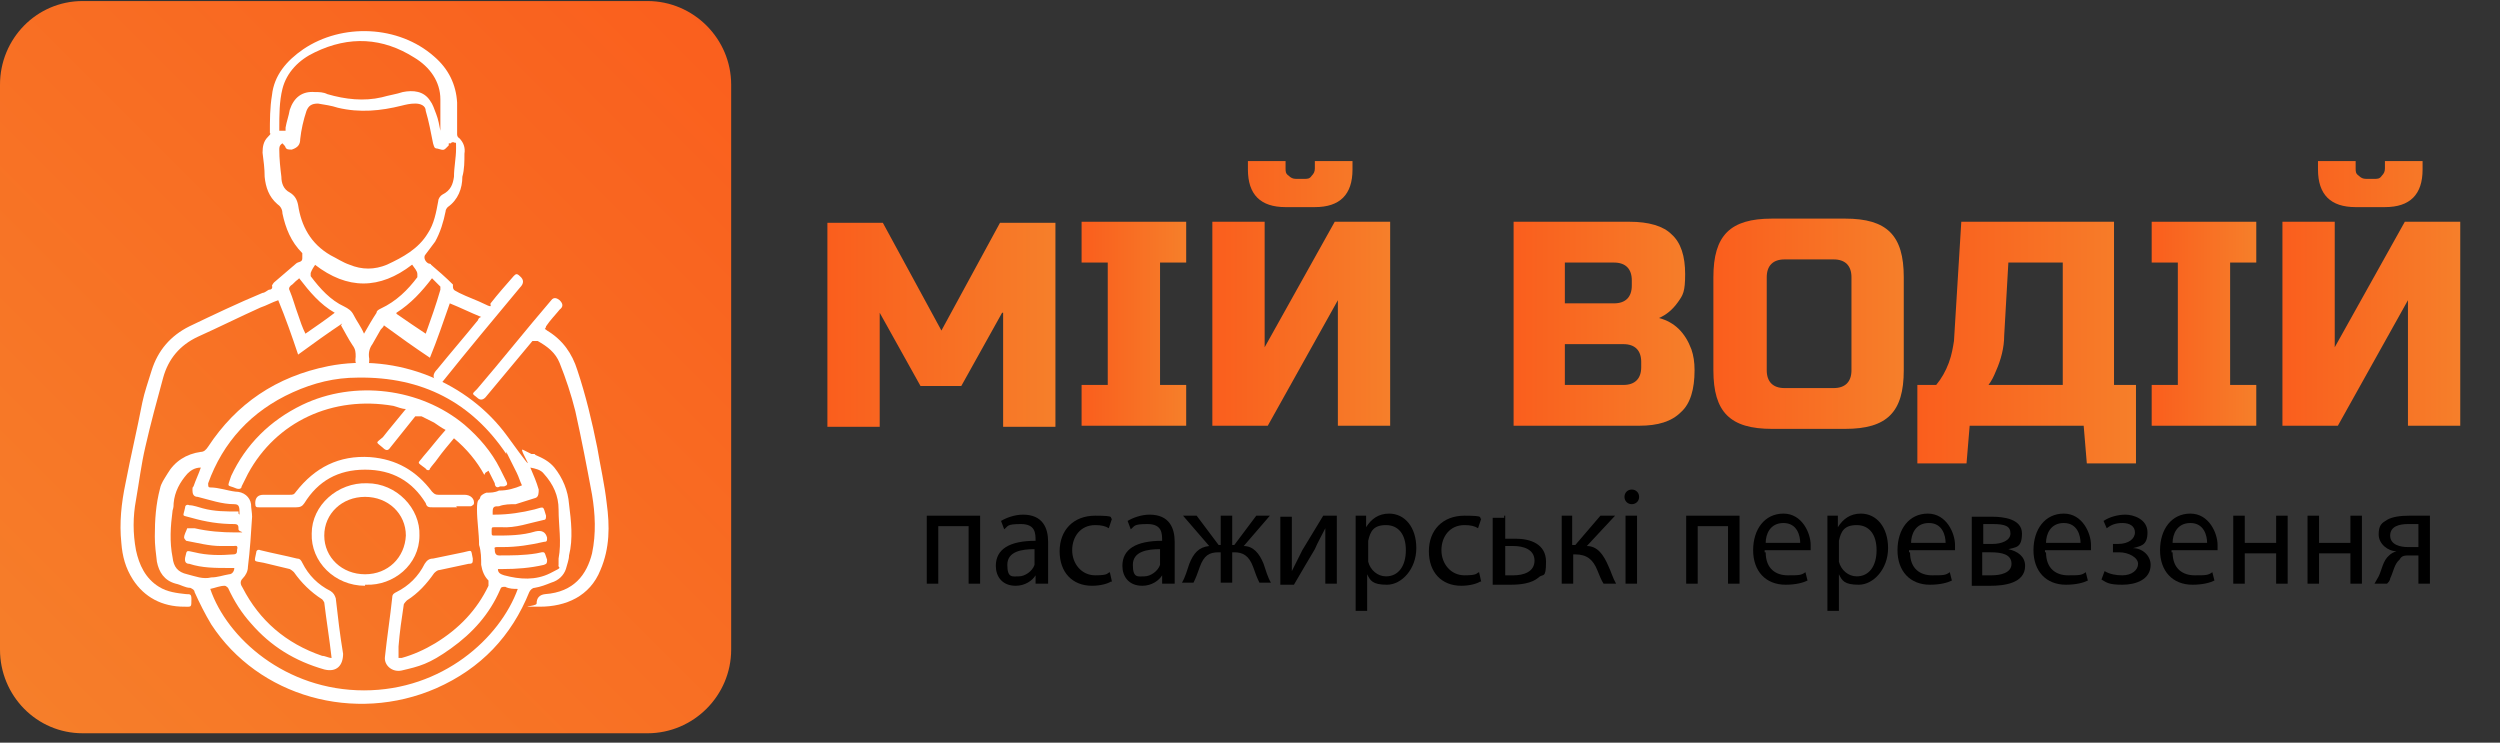 <?xml version="1.0" encoding="UTF-8"?>
<svg xmlns="http://www.w3.org/2000/svg" version="1.1" xmlns:xlink="http://www.w3.org/1999/xlink" viewBox="0 0 239 71">
  <rect x="0" y="0" width="239" height="71" fill="#333333" stroke="none"/>
  <defs>
    <style>
      .cls-1 {
        fill: url(#_Градієнт_без_назви-8);
      }

      .cls-2 {
        fill: url(#_Градієнт_без_назви-9);
      }

      .cls-3 {
        fill: #fff;
      }

      .cls-4 {
        fill: url(#_Градієнт_без_назви-5);
      }

      .cls-5 {
        fill: url(#_Градієнт_без_назви-2);
      }

      .cls-6 {
        fill: url(#_Градієнт_без_назви-7);
      }

      .cls-7 {
        fill: url(#_Градієнт_без_назви-6);
      }

      .cls-8 {
        fill: url(#_Градієнт_без_назви-4);
      }

      .cls-9 {
        fill: url(#_Градієнт_без_назви-3);
      }

      .cls-10 {
        fill: url(#_Градієнт_без_назви);
        fill-rule: evenodd;
      }
    </style>
    <linearGradient id="_Градієнт_без_назви" data-name="Градієнт без назви" x1="-176.4" y1="7.5" x2="-177.4" y2="8.5" gradientTransform="translate(12420 -524) scale(70)" gradientUnits="userSpaceOnUse">
      <stop offset="0" stop-color="#fa5e1d"/>
      <stop offset="1" stop-color="#f67f2a"/>
    </linearGradient>
    <linearGradient id="_Градієнт_без_назви-2" data-name="Градієнт без назви" x1="79.1" y1="31" x2="100.8" y2="31" gradientTransform="matrix(1,0,0,1,0,0)" xlink:href="#_Градієнт_без_назви"/>
    <linearGradient id="_Градієнт_без_назви-3" data-name="Градієнт без назви" x1="103.4" y1="31" x2="113.4" y2="31" gradientTransform="matrix(1,0,0,1,0,0)" xlink:href="#_Градієнт_без_назви"/>
    <linearGradient id="_Градієнт_без_назви-4" data-name="Градієнт без назви" x1="115.9" y1="28.1" x2="132.9" y2="28.1" gradientTransform="matrix(1,0,0,1,0,0)" xlink:href="#_Градієнт_без_назви"/>
    <linearGradient id="_Градієнт_без_назви-5" data-name="Градієнт без назви" x1="144.6" y1="31" x2="161.9" y2="31" gradientTransform="matrix(1,0,0,1,0,0)" xlink:href="#_Градієнт_без_назви"/>
    <linearGradient id="_Градієнт_без_назви-6" data-name="Градієнт без назви" x1="163.9" y1="31" x2="182" y2="31" gradientTransform="matrix(1,0,0,1,0,0)" xlink:href="#_Градієнт_без_назви"/>
    <linearGradient id="_Градієнт_без_назви-7" data-name="Градієнт без назви" x1="183.4" y1="32.8" x2="204.3" y2="32.8" gradientTransform="matrix(1,0,0,1,0,0)" xlink:href="#_Градієнт_без_назви"/>
    <linearGradient id="_Градієнт_без_назви-8" data-name="Градієнт без назви" x1="205.7" y1="31" x2="215.7" y2="31" gradientTransform="matrix(1,0,0,1,0,0)" xlink:href="#_Градієнт_без_назви"/>
    <linearGradient id="_Градієнт_без_назви-9" data-name="Градієнт без назви" x1="218.2" y1="28.1" x2="235.2" y2="28.1" gradientTransform="matrix(1,0,0,1,0,0)" xlink:href="#_Градієнт_без_назви"/>
  </defs>
  <!-- Generator: Adobe Illustrator 28.7.1, SVG Export Plug-In . SVG Version: 1.2.0 Build 142)  -->
  <g>
    <g id="_Шар_1" data-name="Шар_1">
      <g id="_Шар_1-2" data-name="_Шар_1">
        <g id="Page-1">
          <g id="Group-3-Copy-5">
            <path id="Combined-Shape" class="cls-10" d="M61.9.1c4.4,0,8,3.6,8,8v54c0,4.4-3.6,8-8,8H7.9c-4.4,0-7.9-3.6-7.9-8V8.1C0,3.7,3.5.1,7.9.1h54Z"/>
          </g>
        </g>
        <g>
          <path d="M93.7,49.3v6.5h-1.1v-5.5h-2.9v5.5h-1.1v-6.5h5.2,0Z"/>
          <path d="M99,55.8v-.8h0c-.3.5-1,1-1.9,1-1.3,0-1.9-.9-1.9-1.9,0-1.6,1.3-2.4,3.8-2.4h0c0-.7,0-1.6-1.4-1.6s-1.2.2-1.6.5l-.3-.8c.5-.3,1.3-.6,2.1-.6,1.9,0,2.4,1.3,2.4,2.6v2.4c0,.6,0,1.1,0,1.6h-1.2ZM98.9,52.5c-1.2,0-2.6.2-2.6,1.5s.5,1.1,1.1,1.1,1.3-.5,1.5-1.1v-1.5Z"/>
          <path d="M106.2,55.6c-.3.2-1,.4-1.8.4-1.9,0-3.1-1.3-3.1-3.3s1.3-3.4,3.4-3.4,1.3.2,1.6.3l-.3.9c-.3-.2-.7-.3-1.3-.3-1.4,0-2.2,1.1-2.2,2.4s.9,2.4,2.2,2.4,1.1-.2,1.4-.3l.2.9h0Z"/>
          <path d="M111.1,55.8v-.8h0c-.3.5-1,1-1.9,1-1.3,0-1.9-.9-1.9-1.9,0-1.6,1.3-2.4,3.8-2.4h0c0-.7,0-1.6-1.4-1.6s-1.2.2-1.6.5l-.3-.8c.5-.3,1.3-.6,2.1-.6,1.9,0,2.4,1.3,2.4,2.6v2.4c0,.6,0,1.1,0,1.6h-1.2ZM110.9,52.5c-1.2,0-2.6.2-2.6,1.5s.5,1.1,1.1,1.1,1.3-.5,1.5-1.1v-1.5Z"/>
          <path d="M114.4,49.3l2.1,2.8h.2v-2.8h1.1v2.8h.2l2.1-2.8h1.3l-2.5,2.9c.9,0,1.5.7,1.9,1.7.2.6.4,1.3.7,1.8h-1.1c-.2-.4-.4-.9-.6-1.5-.4-1.1-1-1.4-1.8-1.4h-.2v2.9h-1.1v-2.9h-.2c-.9,0-1.4.3-1.8,1.4-.2.6-.4,1.1-.6,1.5h-1.1c.3-.5.5-1.2.7-1.8.4-1,.9-1.6,1.9-1.7l-2.5-2.9h1.3Z"/>
          <path d="M123.5,49.3v5.3h0c.4-.8.6-1.2,1-2l2-3.3h1.3v6.5h-1.1v-5.3h0c-.4.8-.7,1.3-1,2-.6,1-1.3,2.2-2,3.4h-1.3v-6.5h1.1Z"/>
          <path d="M129.6,51.4v-2.1h1v1.1h0c.5-.8,1.2-1.3,2.2-1.3,1.5,0,2.6,1.3,2.6,3.3s-1.4,3.5-2.8,3.5-1.6-.4-1.9-1h0v3.5h-1.1v-7ZM130.8,53.2v.5c.2.8.9,1.4,1.7,1.4,1.2,0,1.9-1,1.9-2.5s-.7-2.4-1.9-2.4-1.5.6-1.7,1.5v1.6h0Z"/>
          <path d="M141.5,55.6c-.3.2-1,.4-1.8.4-1.9,0-3.1-1.3-3.1-3.3s1.3-3.4,3.4-3.4,1.3.2,1.6.3l-.3.9c-.3-.2-.7-.3-1.3-.3-1.4,0-2.2,1.1-2.2,2.4s.9,2.4,2.2,2.4,1.1-.2,1.4-.3l.2.9h0Z"/>
          <path d="M143.9,49.3v2.2h1c1.4,0,2.9.5,2.9,2.2s-.3,1.1-.7,1.5c-.7.6-1.8.7-2.7.7h-1.7v-6.4h1.1v-.2ZM143.9,55h.8c.9,0,2-.3,2-1.4s-1.1-1.4-2-1.4-.6,0-.8,0v2.8Z"/>
          <path d="M150.3,49.3v2.8h.3l2.4-2.8h1.4l-2.7,2.9c1,0,1.6.8,2.1,2,.2.4.4,1.1.7,1.6h-1.2c-.2-.3-.4-.8-.6-1.3-.4-1-1-1.5-2.1-1.5h-.2v2.8h-1.1v-6.5h1.1,0Z"/>
          <path d="M156.7,47.5c0,.4-.3.7-.7.7s-.7-.3-.7-.7.3-.7.7-.7.7.3.7.7ZM155.4,55.8v-6.5h1.1v6.5h-1.1Z"/>
          <path d="M166.3,49.3v6.5h-1.1v-5.5h-2.9v5.5h-1.1v-6.5h5.2,0Z"/>
          <path d="M168.8,52.8c0,1.6,1,2.2,2.1,2.2s1.3,0,1.7-.3l.2.8c-.4.2-1.1.4-2.1.4-1.9,0-3.1-1.3-3.1-3.3s1.1-3.5,2.9-3.5,2.6,1.9,2.6,3,0,.4,0,.5h-4.4v.2ZM172.1,51.9c0-.7-.3-1.9-1.6-1.9s-1.7,1.1-1.7,1.9h3.3Z"/>
          <path d="M174.7,51.4v-2.1h1v1.1h0c.5-.8,1.2-1.3,2.2-1.3,1.5,0,2.6,1.3,2.6,3.3s-1.4,3.5-2.8,3.5-1.6-.4-1.9-1h0v3.5h-1.1v-7ZM175.8,53.2v.5c.2.8.9,1.4,1.7,1.4,1.2,0,1.9-1,1.9-2.5s-.7-2.4-1.9-2.4-1.5.6-1.7,1.5v1.6h0Z"/>
          <path d="M182.6,52.8c0,1.6,1,2.2,2.1,2.2s1.3,0,1.7-.3l.2.8c-.4.2-1.1.4-2.1.4-1.9,0-3.1-1.3-3.1-3.3s1.1-3.5,2.9-3.5,2.6,1.9,2.6,3,0,.4,0,.5h-4.4v.2ZM186,51.9c0-.7-.3-1.9-1.6-1.9s-1.7,1.1-1.7,1.9h3.3Z"/>
          <path d="M188.5,49.4c.4,0,1.3,0,2,0,1,0,2.8.2,2.8,1.6s-.6,1.3-1.3,1.5h0c.9.2,1.6.7,1.6,1.6,0,1.7-2.1,1.9-3.3,1.9h-1.8v-6.4h0ZM189.5,55h.9c.8,0,1.9-.2,1.9-1.1s-.9-1.1-2-1.1h-.8v2.2h0ZM189.6,52h.9c.8,0,1.7-.3,1.7-1s-.5-.9-1.7-.9-.6,0-.9,0v1.9Z"/>
          <path d="M195.6,52.8c0,1.6,1,2.2,2.1,2.2s1.3,0,1.7-.3l.2.8c-.4.2-1.1.4-2.1.4-1.9,0-3.1-1.3-3.1-3.3s1.1-3.5,2.9-3.5,2.6,1.9,2.6,3,0,.4,0,.5h-4.4v.2ZM198.9,51.9c0-.7-.3-1.9-1.6-1.9s-1.7,1.1-1.7,1.9h3.3Z"/>
          <path d="M202,52h.5c1,0,1.6-.5,1.6-1.1s-.5-.9-1.2-.9-1.1.2-1.5.5l-.3-.7c.6-.4,1.4-.6,2.1-.6s2.1.4,2.1,1.7-.7,1.3-1.4,1.5h0c.9,0,1.7.7,1.7,1.6,0,1.4-1.4,1.9-2.7,1.9s-1.5-.2-2-.5l.3-.8c.5.3,1.1.4,1.7.4.9,0,1.5-.5,1.5-1.1s-.9-1.1-1.8-1.1h-.6v-.8h0Z"/>
          <path d="M207.7,52.8c0,1.6,1,2.2,2.1,2.2s1.3,0,1.7-.3l.2.8c-.4.2-1.1.4-2.1.4-1.9,0-3.1-1.3-3.1-3.3s1.1-3.5,2.9-3.5,2.6,1.9,2.6,3,0,.4,0,.5h-4.4v.2ZM211,51.9c0-.7-.3-1.9-1.6-1.9s-1.7,1.1-1.7,1.9h3.3Z"/>
          <path d="M214.6,49.3v2.6h3v-2.6h1.1v6.5h-1.1v-2.9h-3v2.9h-1.1v-6.5h1.1Z"/>
          <path d="M221.7,49.3v2.6h3v-2.6h1.1v6.5h-1.1v-2.9h-3v2.9h-1.1v-6.5h1.1Z"/>
          <path d="M232.3,55.8h-1.1v-2.7h-.8c-.5,0-.8,0-1,.4-.5.4-.6,1.2-.9,1.8,0,.2-.2.4-.3.5h-1.2c.1-.2.3-.5.4-.7.3-.6.4-1.5,1-2,.2-.2.4-.3.7-.4h0c-.8,0-1.7-.7-1.7-1.6s.3-1.1.8-1.4c.5-.3,1.3-.4,2.1-.4s1.5,0,2,0v6.4ZM231.1,50.1h-.9c-.8,0-1.7.2-1.7,1.1s1,1.1,1.7,1.1h1v-2.2h-.1Z"/>
          <g>
            <path class="cls-5" d="M95.8,29.9l-3.9,7h-3.9l-3.9-7v10.9h-5v-19.5h5.3l5.6,10.3,5.6-10.3h5.3v19.5h-5v-10.9Z"/>
            <path class="cls-9" d="M113.4,40.7h-10v-3.9h2.5v-11.7h-2.5v-3.9h10v3.9h-2.5v11.7h2.5v3.9Z"/>
            <path class="cls-8" d="M127.9,40.7v-12l-6.7,12h-5.3v-19.5h5v12l6.7-12h5.3v19.5h-5ZM122.9,19.8c-2.4,0-3.6-1.2-3.6-3.6v-.8h3.6v.7c0,.3,0,.5.3.7.2.2.4.3.7.3h.8c.3,0,.5,0,.7-.3.2-.2.3-.4.3-.7v-.7h3.6v.8c0,2.4-1.2,3.6-3.6,3.6h-2.8Z"/>
            <path class="cls-4" d="M144.6,21.2h11.2c1.8,0,3.2.4,4,1.2.9.8,1.3,2.1,1.3,3.8s-.2,2-.7,2.7-1.1,1.2-1.8,1.5c1.5.4,2.5,1.4,3.1,3,.2.6.3,1.2.3,2,0,1.8-.4,3.2-1.3,4-.9.9-2.2,1.3-4,1.3h-12v-19.5ZM156,26.8c0-1.1-.6-1.7-1.7-1.7h-4.7v3.9h4.7c1.1,0,1.7-.6,1.7-1.7v-.6ZM156.9,34.6c0-1.1-.6-1.7-1.7-1.7h-5.6v3.9h5.6c1.1,0,1.7-.6,1.7-1.7v-.6Z"/>
            <path class="cls-7" d="M182,35.4c0,2-.4,3.4-1.3,4.3-.9.9-2.3,1.3-4.3,1.3h-7c-2,0-3.4-.4-4.3-1.3-.9-.9-1.3-2.3-1.3-4.3v-8.9c0-2,.4-3.4,1.3-4.3.9-.9,2.3-1.3,4.3-1.3h7c2,0,3.4.4,4.3,1.3.9.9,1.3,2.3,1.3,4.3v8.9ZM177,26.5c0-1.1-.6-1.7-1.7-1.7h-4.7c-1.1,0-1.7.6-1.7,1.7v8.9c0,1.1.6,1.7,1.7,1.7h4.7c1.1,0,1.7-.6,1.7-1.7v-8.9Z"/>
            <path class="cls-6" d="M187.5,21.2h14.6v15.6h2.1v7.5h-4.7l-.3-3.6h-10.9l-.3,3.6h-4.7v-7.5h1.8c.5-.6.9-1.3,1.2-2.1.3-.8.4-1.5.5-2.1l.7-11.4ZM197.2,36.8v-11.7h-5.2l-.4,7c0,1.1-.3,2.3-.8,3.4-.2.5-.4.9-.7,1.3h7.1Z"/>
            <path class="cls-1" d="M215.7,40.7h-10v-3.9h2.5v-11.7h-2.5v-3.9h10v3.9h-2.5v11.7h2.5v3.9Z"/>
            <path class="cls-2" d="M230.2,40.7v-12l-6.7,12h-5.3v-19.5h5v12l6.7-12h5.3v19.5h-5ZM225.2,19.8c-2.4,0-3.6-1.2-3.6-3.6v-.8h3.6v.7c0,.3,0,.5.3.7.2.2.4.3.7.3h.8c.3,0,.5,0,.7-.3.2-.2.3-.4.3-.7v-.7h3.6v.8c0,2.4-1.2,3.6-3.6,3.6h-2.8Z"/>
          </g>
        </g>
        <g>
          <path class="cls-3" d="M51.2,43.5c.7.3,1.3.6,1.8,1.2.8,1,1.3,2.2,1.4,3.5.2,1.6.4,3.3,0,4.9,0,.4-.2.9-.3,1.3-.2.6-.7,1.1-1.4,1.3-.5.2-1,.4-1.6.5-.2,0-.4.2-.5.4-1.7,4.2-4.6,7.3-8.9,9.2-7.8,3.4-17,.8-21.5-6.1-.6-1-1.1-2-1.6-3.1,0-.2-.2-.3-.4-.4-.5,0-.9-.3-1.4-.4-1.1-.3-1.6-1.1-1.8-2.1-.1-.8-.2-1.6-.2-2.4,0-1.6.1-3.1.5-4.6.1-.5.4-.9.7-1.4.7-1.2,1.8-1.9,3.2-2.1.3,0,.5-.2.7-.5,2.7-4.1,6.5-6.7,11.5-7.7,6.6-1.3,13.4,1.6,17.1,6.7s.9,1,1.5,1.3l.8.4h.3ZM48.4,43.4c-3.3-4.9-8-7.4-14.2-7.3-2.2,0-4.2.5-6.2,1.4-4,1.8-6.7,4.8-8.1,8.7,0,.3,0,.4.2.4.8,0,1.6.3,2.4.4.8,0,1.4.5,1.5,1.2,0,.4.1.8.1,1.2-.1,1.6-.2,3.2-.4,4.8,0,.4-.2.8-.5,1.1s-.2.6,0,.9c1.6,3.1,4.1,5.3,7.6,6.5.3,0,.6.2.9.2-.2-1.8-.5-3.6-.7-5.3,0,0-.1-.2-.2-.3-1.1-.7-2-1.6-2.7-2.6,0,0-.2-.2-.4-.3-.8-.2-1.7-.4-2.5-.6-1-.2-.9,0-.7-1,0-.2.2-.3.4-.2,1.2.3,2.3.5,3.5.8.3,0,.4.2.5.4.6,1.2,1.5,2.1,2.7,2.7.3.2.4.4.5.7.2,1.8.4,3.5.7,5.3,0,1.1-.6,1.8-1.8,1.5-2.8-.8-5.1-2.2-7-4.4-.9-1-1.6-2.1-2.2-3.4,0,0-.2-.2-.3-.2-.5,0-.9.2-1.4.3,1.6,4.7,7.2,9.7,14.7,9.7s13-5,14.7-9.7c-.4,0-.8,0-1.2-.2-.3,0-.4,0-.5.3-1,2.3-2.6,4.1-4.7,5.6s-3,1.7-4.7,2.1c-.9.2-1.7-.5-1.6-1.3.2-1.9.5-3.8.7-5.7,0-.3.2-.4.4-.5,1.2-.6,2.1-1.5,2.7-2.7.2-.3.4-.5.8-.5,1-.2,1.9-.4,2.9-.6.9-.2.7-.3.9.6,0,.4,0,.5-.4.5-.9.2-1.9.4-2.8.6-.2,0-.4.2-.5.3-.7,1-1.5,1.9-2.6,2.6,0,0-.3.3-.3.4-.2,1.3-.4,2.7-.5,4,0,.3,0,.7,0,1.1h.3c1.1-.3,2.2-.8,3.2-1.4,2.3-1.4,4-3.2,5.1-5.5v-.5c-.4-.4-.6-.9-.7-1.5,0-.6,0-1.3-.2-1.9,0-1.1-.2-2.3-.2-3.4s.2-.8.3-1.1c0-.2.3-.4.6-.5.4,0,.8,0,1.2-.2.8,0,1.5-.2,2.2-.5-.2-.4-.3-.8-.5-1.2l-1-2v.2ZM22.9,49.2c0-.7,0-1-.5-1-1.2,0-2.3-.4-3.5-.7-.4,0-.5-.3-.5-.6s0-.3.1-.4c.2-.6.5-1.2.7-1.8-.6,0-1,.3-1.3.6-.7.8-1.2,1.7-1.3,2.8,0,.2,0,.4-.1.7-.2,1.5-.3,3,0,4.5.1.9.5,1.4,1.4,1.6.8.2,1.5.5,2.3.3.6,0,1.1-.2,1.7-.3.3,0,.5-.3.5-.6h-.5c-1.3,0-2.6,0-3.8-.4q-.5,0-.4-.6c.2-.7,0-.7.9-.5,1.2.3,2.5.3,3.7.2.5,0,.3-.4.4-.6,0-.3-.2-.2-.4-.2h-1.2c-1.1,0-2.2-.3-3.3-.5,0,0-.2-.2-.2-.3,0-.3.2-.6.3-.9h.1c.2,0,.4,0,.6,0,1.3.3,2.6.4,3.9.4s.3,0,.3-.3,0-.5-.4-.5c-1.4,0-2.7-.2-4.1-.6-1-.3-.8,0-.6-1,0-.2.2-.3.4-.2.4,0,.9.2,1.3.3,1.1.3,2.2.3,3.4.3v.2ZM46.9,49.2h.4c1.3,0,2.6-.2,3.8-.5,1-.3.8-.3,1.1.6,0,.2,0,.4-.2.4-1.4.3-2.7.8-4.1.7h-.6c-.3,0-.3,0-.3.4s0,.4.3.4c1.3,0,2.6,0,3.9-.4q.9-.2,1.1.6c0,.3,0,.4-.3.4-1.3.3-2.6.5-3.9.5h-.5c-.2,0-.4,0-.3.2,0,.2,0,.6.4.6,1.2,0,2.4,0,3.6-.2.9-.2.7-.2,1,.6,0,.3,0,.4-.3.5-1.3.3-2.6.4-3.9.4h-.5c0,.4.3.5.6.6,1.5.4,3,.5,4.4-.2s.7-.4.8-.8c0-.2,0-.4,0-.6.3-1.6,0-3.1,0-4.7,0-1.3-.5-2.4-1.4-3.4-.3-.4-.8-.5-1.3-.6.3.7.6,1.4.8,2.1,0,.3,0,.7-.3.8-.6.2-1.3.4-1.9.6-.5,0-1.1,0-1.6.2-.4,0-.6,0-.6.5v.5l-.3-.2Z"/>
          <path class="cls-3" d="M32.9,30.8c-1.5,1-2.9,2-4.4,3.1-.6-1.8-1.2-3.5-1.9-5.2-.6.2-1.1.5-1.7.7-2,.9-4,1.9-6,2.8-1.7.8-2.8,2.1-3.3,3.9-.6,2.2-1.2,4.4-1.7,6.6-.4,1.7-.6,3.4-.9,5.1-.3,1.6-.3,3.2,0,4.8.3,1.4.9,2.7,2.2,3.5.8.5,1.7.6,2.6.7.4,0,.5,0,.5.5,0,.8,0,.7-.7.7-2.1,0-3.8-.9-4.9-2.6-.7-1.1-1-2.2-1.1-3.5-.2-1.9,0-3.8.4-5.7.5-2.6,1.1-5.1,1.6-7.7.2-1,.6-2.1.9-3.1.6-1.9,1.8-3.3,3.6-4.2,2.3-1.1,4.6-2.2,7-3.2.2,0,.4-.2.6-.3.2,0,.4-.1.3-.4,0,0,.1-.2.2-.3.7-.6,1.4-1.2,2.1-1.8.2-.2.6-.1.6-.5v-.5c-1.1-1.1-1.6-2.4-1.9-3.8,0-.4-.2-.7-.5-.9-.8-.7-1.1-1.6-1.2-2.6,0-.8-.1-1.5-.2-2.3,0-.6.1-1.1.5-1.5s.2-.3.2-.4c0-1.2,0-2.4.2-3.6.2-1.9,1.4-3.3,3-4.4,3.7-2.5,9.1-2.3,12.5.7,1.4,1.2,2.1,2.7,2.2,4.4v3c0,.1,0,.3.2.4.4.4.6.9.5,1.5,0,.7,0,1.5-.2,2.2,0,1.1-.4,2.2-1.4,2.9,0,0-.2.2-.2.4-.2,1-.5,2-1,2.9-.3.4-.6.8-.9,1.2-.3.3,0,.8.3.9,0,0,.2,0,.2.1.7.6,1.4,1.2,2.1,1.9,0,0,0,.1,0,.2,0,.4.3.4.6.6.8.4,1.7.7,2.5,1.1s.4,0,.5-.1c.7-.9,1.5-1.8,2.2-2.6.2-.2.3-.3.6,0q.6.5,0,1.1c-2.5,3-5,6-7.4,9-.2.2-.3.2-.5,0q-.7-.5,0-1.2c1.3-1.6,2.6-3.1,3.9-4.7,0,0,0-.2.3-.3-1-.4-2-.9-3-1.3-.6,1.7-1.2,3.5-1.9,5.2-1.5-1-2.9-2-4.4-3.1,0,.1-.2.3-.3.4-.3.5-.5.9-.8,1.4-.3.4-.4.9-.3,1.4,0,.5,0,.6-.6.6s-.8,0-.7-.8c0-.4,0-.7-.3-1.1-.4-.6-.7-1.2-1.1-1.9l.2-.3ZM43.1,13.7h-.2s0,.1,0,.2c-.5.5-.4.5-1.1.3-.3,0-.3-.2-.4-.5-.2-1-.4-2.1-.7-3.1,0-.5-.5-.7-1-.7s-.9.1-1.3.2c-2,.5-4,.7-6.1.2-.6-.2-1.3-.3-1.9-.4-.6,0-.9.2-1.1.7-.3.9-.5,1.8-.6,2.7,0,.5-.2.8-.8,1-.3,0-.5,0-.6-.2,0-.1-.2-.3-.3-.4-.3.2-.3.4-.3.6,0,.9.1,1.8.2,2.6,0,.6.2,1.2.8,1.5.5.3.7.7.8,1.2.3,2,1.2,3.7,3.1,4.8.6.3,1.2.7,1.8.9,1.2.5,2.4.5,3.6,0,1.5-.7,3-1.5,3.9-3,.6-.9.8-2,1-3.1,0-.2.2-.5.4-.6.8-.4,1-1,1.1-1.7,0-.9.2-1.8.2-2.7s0-.4-.2-.6h-.2ZM27.3,12.5h0v-.3c.1-.6.3-1.1.4-1.7.4-1.2,1.2-1.8,2.4-1.7.4,0,.8,0,1.2.2,1.7.5,3.5.7,5.2.3.7-.2,1.4-.3,2-.5,1-.2,2-.1,2.6.8.3.4.4.8.6,1.3.2.5.3,1.1.4,1.6h0c0-.1,0-.3,0-.4v-2.6c0-1.7-1-3.1-2.5-4-3-1.9-6.2-2.1-9.5-.5-1.5.7-2.7,1.9-3.1,3.5-.3,1.2-.3,2.5-.3,3.8v.2h.4ZM30.2,25.2c-.2.3-.4.6-.5.9v.3c.9,1.2,1.9,2.3,3.2,2.9.4.2.7.4.9.8.3.6.7,1.1,1,1.8.4-.7.8-1.4,1.2-2,0-.2.2-.3.4-.4,1.5-.7,2.6-1.8,3.5-3v-.3c0-.3-.3-.6-.5-.9-3.1,2.4-6.2,2.4-9.3,0h0ZM28.5,26.7c-.3.2-.5.5-.7.6-.2.2-.2.3-.1.5.3.7.5,1.5.8,2.3.2.6.4,1.2.7,1.8,1-.7,1.9-1.3,2.8-2-1.4-.8-2.4-2-3.4-3.3h0ZM37.9,30c1,.7,1.9,1.3,2.8,1.9h0c.5-1.4,1-2.8,1.4-4.2v-.3l-.8-.8c-1,1.3-2,2.4-3.4,3.3h0Z"/>
          <path class="cls-3" d="M52,31.4s.2.1.3.2c1.5.9,2.4,2.2,2.9,3.8.8,2.4,1.4,4.9,1.9,7.4.3,1.8.7,3.5.9,5.3.3,2.2.3,4.3-.6,6.4-1,2.5-3.3,3.5-5.8,3.5s-.3,0-.3-.3h0q0-.8.8-.9c2.8-.2,4-1.9,4.5-3.9.4-1.9.3-3.8,0-5.6-.5-2.7-1-5.3-1.6-8-.4-1.6-.9-3.1-1.5-4.6-.4-1-1.2-1.6-2.1-2.1-.2,0-.3,0-.5,0-1.5,1.8-3,3.6-4.5,5.4q-.4.4-.8,0h0c-.5-.4-.5-.3,0-.8,2.4-2.8,4.7-5.7,7.1-8.5q.3-.4.8,0c.3.3.4.6,0,.9-.4.5-.9,1-1.3,1.6,0,0,0,.2-.2.3v-.2Z"/>
          <path class="cls-3" d="M46.3,45.4c-.7-1.3-1.7-2.5-2.9-3.5h0c-.5.6-1.1,1.3-1.6,2-.2.3-.5.6-.7.9,0,.2-.3.2-.4,0-.9-.7-.8-.4-.2-1.2.7-.8,1.3-1.6,2.1-2.5-.4-.2-.8-.5-1.1-.7-.4-.2-.8-.4-1.2-.6-.3,0-.4,0-.6,0-.8,1-1.6,2-2.4,3-.2.3-.4.3-.7,0-.7-.6-.7-.4,0-1,.7-.9,1.4-1.7,2.2-2.7-.4,0-.8-.2-1.2-.3-5.8-1-11.2,1.5-13.9,6.5l-.6,1.2c0,.2-.2.3-.5.2-.9-.4-.9,0-.5-1.2,1.4-3,3.7-5.3,6.8-6.8,5-2.4,11.3-1.6,15.5,1.9,1.4,1.2,2.6,2.6,3.4,4.2.2.4.4.8.6,1.2s0,.4-.2.5c0,0-.3,0-.4,0-.3.2-.5,0-.5-.3l-.6-1.2-.3.2Z"/>
          <path class="cls-3" d="M34.9,56c-2.9,0-5.2-2.3-5.1-5,0-2.7,2.5-4.9,5.3-4.8,2.8,0,5.1,2.4,5,5,0,2.8-2.5,4.8-5.1,4.7h-.1ZM34.9,47.5c-2.2,0-3.9,1.6-3.9,3.7s1.7,3.7,3.9,3.7,3.8-1.6,3.9-3.7c0-2.1-1.7-3.7-3.9-3.7Z"/>
          <path class="cls-3" d="M44.3,48.6"/>
          <path class="cls-3" d="M43.7,48.5h-2.3c-.4,0-.6,0-.7-.4-1.3-2.1-3.2-3.2-5.8-3.2s-4.5,1.1-5.8,3.2c-.2.3-.4.4-.8.4h-3.5c-.3,0-.4,0-.4-.4q0-.8.8-.8h2.5c.3,0,.4,0,.6-.3,1.8-2.3,4.1-3.5,7.1-3.3,2.5.2,4.4,1.3,5.9,3.3.2.2.3.3.6.3h2.5c.6,0,1,.4.9.9,0,0-.2.2-.3.2h-1.4,0Z"/>
        </g>
      </g>
    </g>
  </g>
</svg>